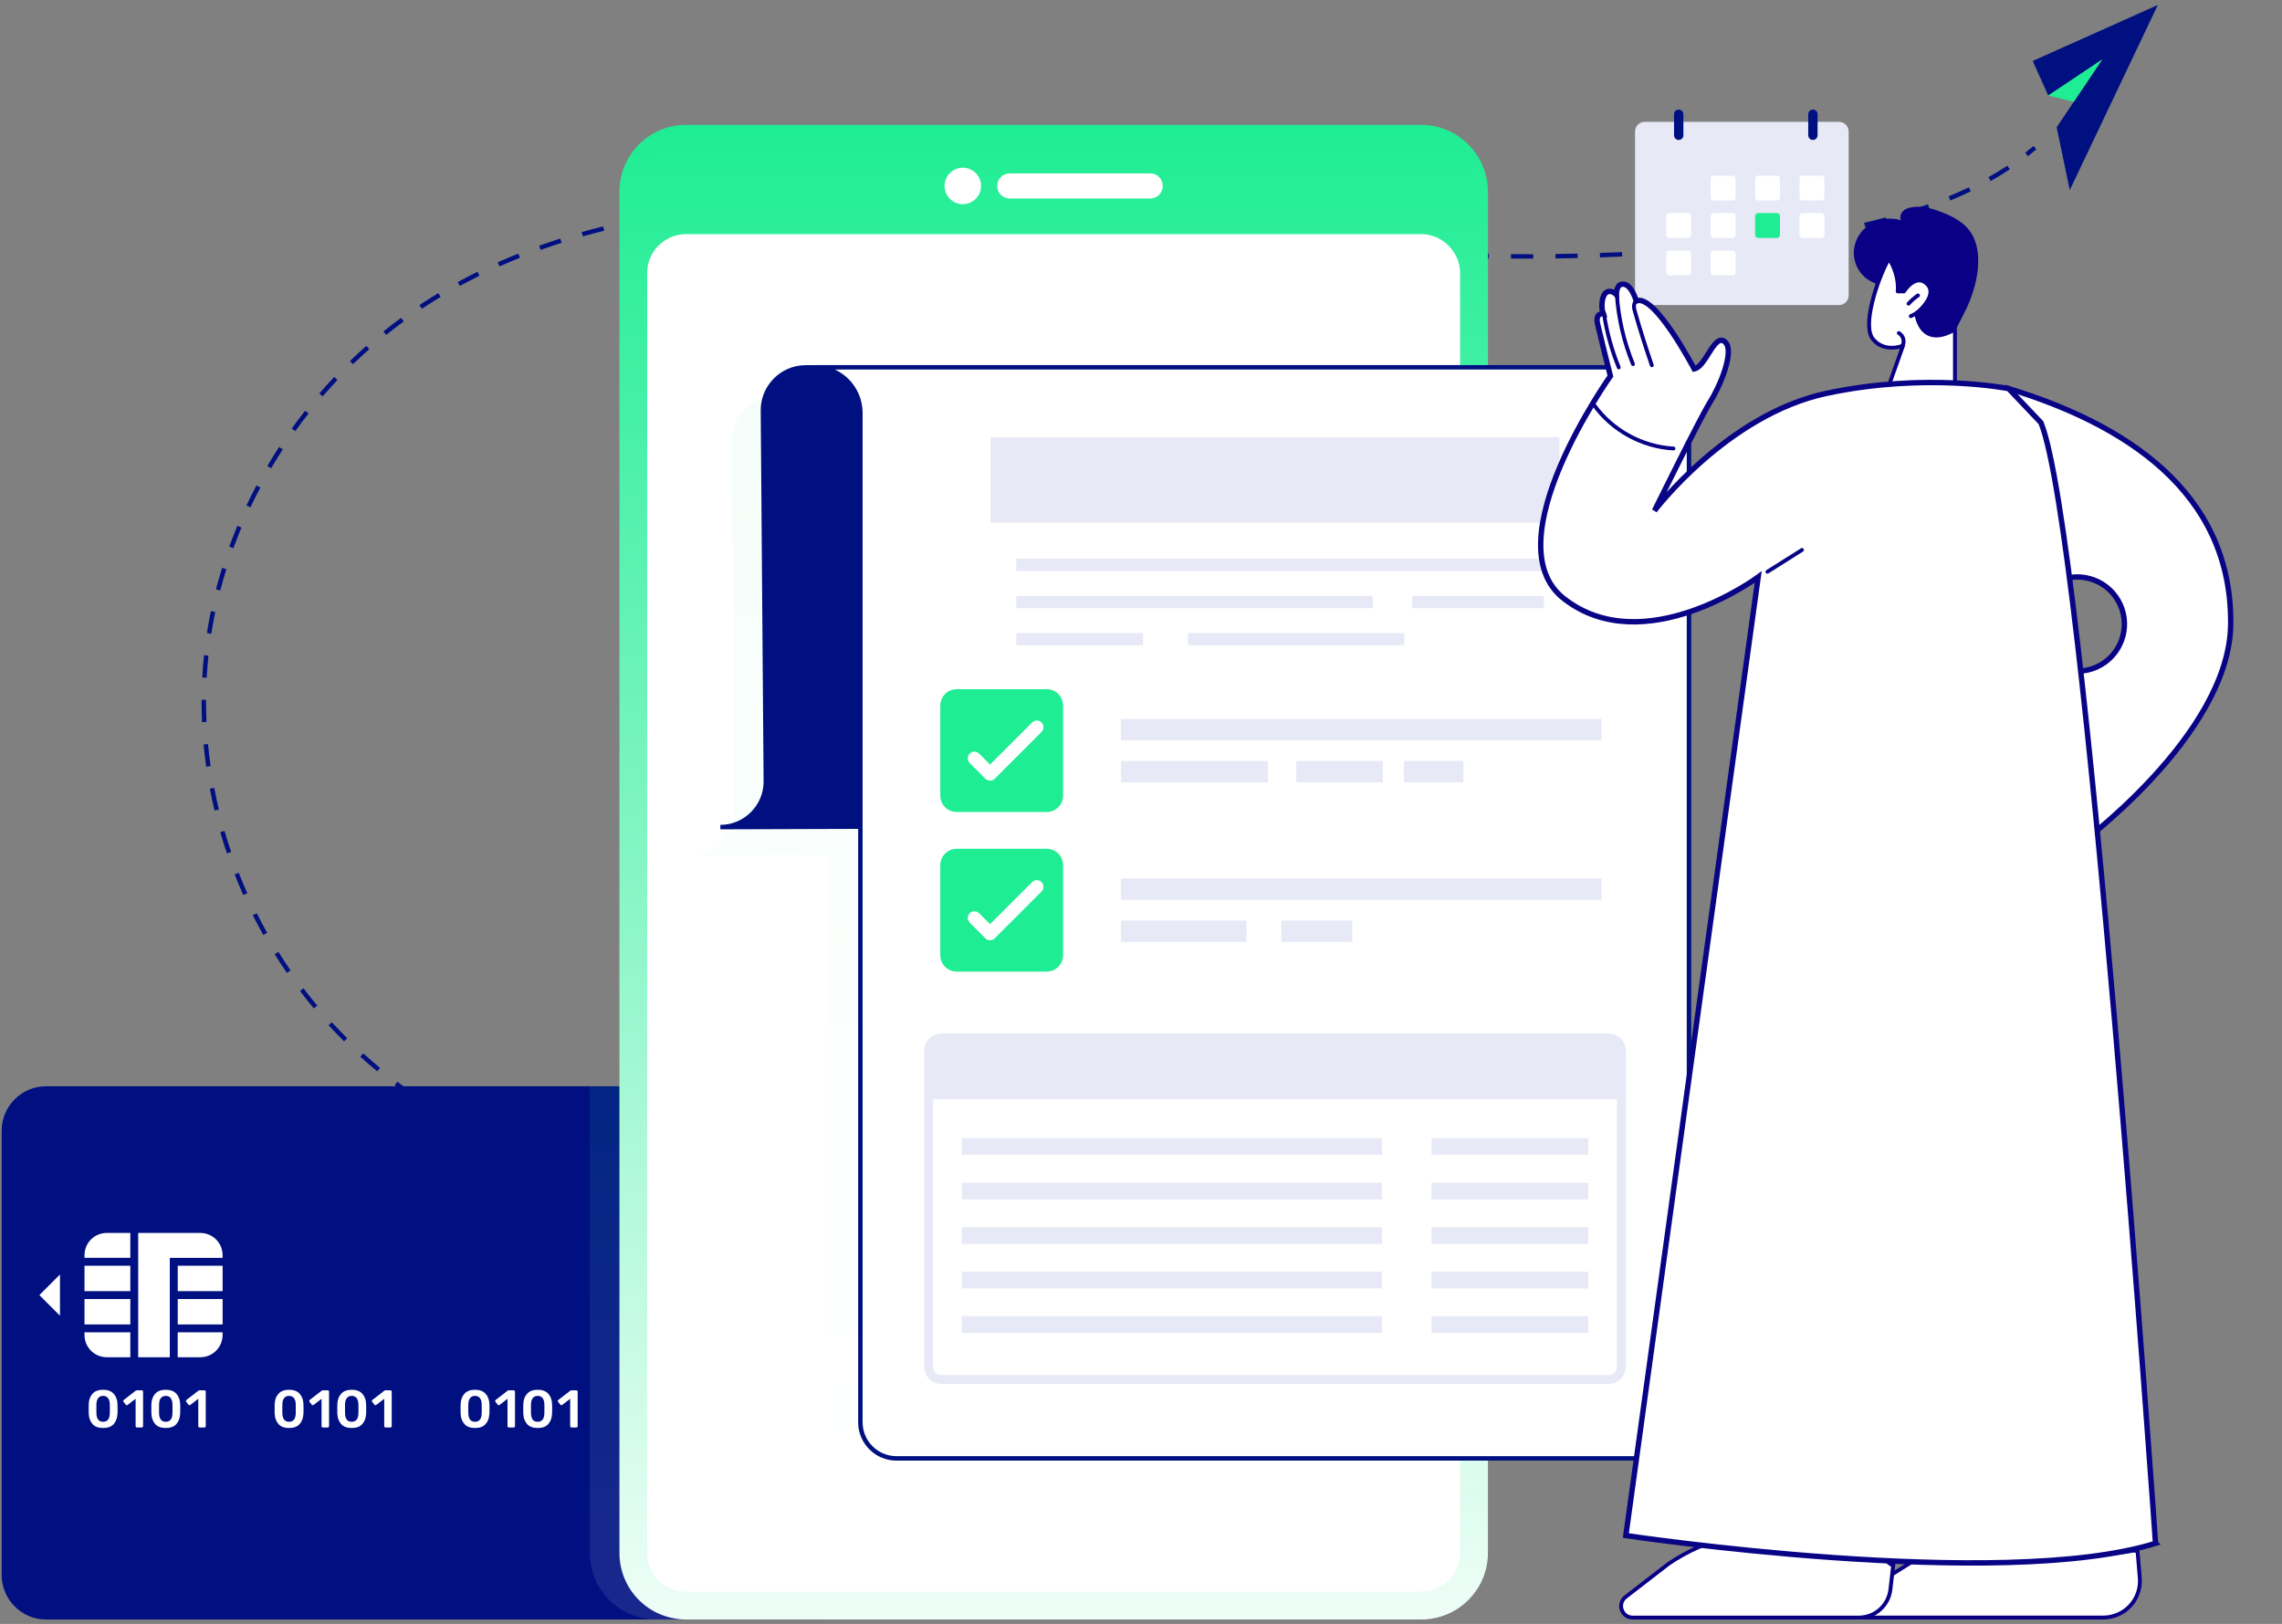 <svg width="423" height="301" viewBox="0 0 423 301" fill="none" xmlns="http://www.w3.org/2000/svg">
<rect x="0" y="0" width="423" height="301" fill="#808080" stroke="none"/>
<g clip-path="url(#clip0_2824_9234)">
<path d="M136.41 230.892L132.518 229.539L132.789 228.76L136.681 230.112L136.41 230.892ZM128.626 228.176C127.33 227.719 126.036 227.258 124.74 226.794L125.019 226.017C126.313 226.482 127.606 226.942 128.9 227.398L128.626 228.176ZM120.865 225.382C119.574 224.907 118.285 224.426 117 223.939L117.291 223.168C118.575 223.654 119.861 224.134 121.15 224.609L120.865 225.381V225.382ZM113.148 222.454C111.866 221.951 110.589 221.44 109.315 220.92L109.627 220.157C110.896 220.675 112.17 221.184 113.448 221.686L113.147 222.453L113.148 222.454ZM105.505 219.327C104.236 218.785 102.975 218.233 101.72 217.67L102.057 216.918C103.308 217.48 104.564 218.029 105.828 218.568L105.504 219.327H105.505ZM97.969 215.942C96.723 215.351 95.484 214.747 94.255 214.131L94.624 213.394C95.848 214.008 97.082 214.609 98.323 215.196L97.97 215.941L97.969 215.942ZM90.582 212.232C89.361 211.58 88.143 210.908 86.961 210.236L87.368 209.519C88.543 210.189 89.757 210.856 90.97 211.504L90.582 212.232ZM83.399 208.136C82.216 207.415 81.041 206.671 79.904 205.926L80.356 205.237C81.486 205.978 82.654 206.716 83.829 207.433L83.399 208.136ZM76.484 203.599C75.353 202.798 74.231 201.974 73.152 201.148L73.652 200.493C74.724 201.313 75.836 202.131 76.96 202.925L76.483 203.599H76.484ZM69.916 198.568C68.85 197.682 67.797 196.771 66.789 195.859L67.342 195.248C68.342 196.152 69.385 197.056 70.443 197.934L69.916 198.568ZM63.781 193.015C62.805 192.049 61.838 191.046 60.908 190.032L61.514 189.474C62.437 190.478 63.394 191.473 64.36 192.429L63.78 193.015H63.781ZM58.18 186.916C57.3 185.862 56.432 184.772 55.602 183.677L56.258 183.179C57.08 184.263 57.94 185.343 58.812 186.388L58.179 186.916H58.18ZM53.175 180.321C52.397 179.189 51.633 178.024 50.908 176.857L51.608 176.422C52.328 177.578 53.084 178.733 53.855 179.854L53.176 180.321H53.175ZM48.801 173.293C48.129 172.093 47.476 170.862 46.861 169.636L47.598 169.267C48.206 170.482 48.853 171.701 49.521 172.891L48.801 173.294V173.293ZM45.088 165.892C44.531 164.641 43.993 163.356 43.489 162.073L44.257 161.772C44.755 163.043 45.288 164.317 45.841 165.557L45.087 165.892H45.088ZM42.069 158.185C41.624 156.876 41.207 155.547 40.828 154.235L41.62 154.007C41.995 155.305 42.408 156.623 42.849 157.92L42.068 158.185H42.069ZM39.769 150.232C39.446 148.886 39.154 147.524 38.899 146.183L39.709 146.029C39.961 147.357 40.251 148.705 40.571 150.039L39.769 150.232ZM38.22 142.099C38.026 140.727 37.863 139.343 37.736 137.985L38.558 137.908C38.682 139.253 38.843 140.624 39.037 141.982L38.22 142.098V142.099ZM37.451 133.854C37.395 132.598 37.367 131.329 37.367 130.084V129.712L38.193 129.718V130.084C38.193 131.317 38.22 132.574 38.275 133.817L37.451 133.854ZM38.311 125.618L37.489 125.573C37.559 124.297 37.658 123.01 37.786 121.751L37.818 121.446L38.637 121.53L38.606 121.834C38.48 123.081 38.381 124.354 38.312 125.618H38.311ZM39.169 117.465L38.355 117.337C38.567 115.987 38.815 114.617 39.096 113.263L39.903 113.43C39.625 114.771 39.378 116.129 39.169 117.465ZM40.834 109.437L40.035 109.23C40.378 107.91 40.758 106.57 41.17 105.248L41.957 105.493C41.551 106.803 41.173 108.13 40.834 109.437ZM43.265 101.607L42.491 101.325C42.96 100.033 43.466 98.736 43.996 97.468L44.756 97.785C44.232 99.041 43.731 100.327 43.265 101.607ZM46.424 94.037L45.679 93.685C46.266 92.442 46.89 91.196 47.533 89.984L48.261 90.371C47.623 91.572 47.006 92.806 46.424 94.038V94.037ZM50.262 86.789L49.552 86.371C50.249 85.187 50.982 84.003 51.732 82.852L52.423 83.302C51.68 84.442 50.953 85.615 50.263 86.789H50.262ZM54.738 79.915L54.068 79.434C54.872 78.315 55.709 77.201 56.555 76.126L57.201 76.635C56.362 77.702 55.534 78.805 54.737 79.914L54.738 79.915ZM59.81 73.47L59.186 72.931C60.085 71.889 61.019 70.856 61.959 69.858L62.558 70.425C61.625 71.412 60.702 72.437 59.81 73.47ZM65.441 67.507L64.867 66.914C65.851 65.962 66.873 65.015 67.905 64.102L68.451 64.72C67.428 65.625 66.415 66.562 65.441 67.505V67.507ZM71.587 62.075L71.07 61.433C72.141 60.569 73.245 59.721 74.352 58.91L74.838 59.575C73.742 60.377 72.647 61.219 71.586 62.074L71.587 62.075ZM78.203 57.23L77.747 56.542C78.024 56.359 78.303 56.176 78.583 55.995C79.462 55.425 80.351 54.871 81.249 54.332L81.674 55.039C80.785 55.573 79.903 56.122 79.031 56.687C78.754 56.866 78.478 57.047 78.204 57.23H78.203ZM85.234 53.001L84.839 52.278C86.037 51.625 87.273 50.985 88.513 50.373L88.877 51.114C87.648 51.719 86.422 52.354 85.234 53.001ZM92.594 49.372L92.26 48.618C93.502 48.066 94.785 47.525 96.071 47.011L96.377 47.776C95.101 48.287 93.828 48.824 92.595 49.372H92.594ZM283.175 47.935C282.142 47.935 281.108 47.93 280.075 47.922L280.082 47.098C281.156 47.107 282.221 47.107 283.307 47.111H284.199L284.201 47.934H283.308C283.265 47.934 283.221 47.934 283.176 47.934L283.175 47.935ZM288.328 47.904L288.318 47.079C289.69 47.062 291.062 47.037 292.434 47.006L292.454 47.83C291.078 47.863 289.704 47.887 288.328 47.904ZM275.95 47.87C274.575 47.847 273.2 47.816 271.826 47.779L271.848 46.955C273.221 46.991 274.592 47.021 275.965 47.046L275.95 47.87ZM296.578 47.712L296.548 46.888C297.92 46.841 299.291 46.786 300.662 46.722L300.7 47.546C299.326 47.608 297.952 47.664 296.577 47.712H296.578ZM267.701 47.651C266.326 47.602 264.953 47.547 263.579 47.486L263.616 46.662C264.987 46.723 266.359 46.778 267.731 46.827L267.701 47.651ZM304.822 47.334L304.774 46.511C306.144 46.431 307.513 46.344 308.882 46.249L308.94 47.072C307.568 47.168 306.195 47.255 304.822 47.334ZM259.459 47.285C258.087 47.213 256.713 47.135 255.341 47.053L255.391 46.23C256.762 46.313 258.132 46.391 259.502 46.463L259.459 47.286V47.285ZM251.224 46.788C249.852 46.695 248.481 46.595 247.109 46.492L247.172 45.671C248.54 45.774 249.91 45.873 251.28 45.965L251.224 46.788ZM313.056 46.756L312.988 45.935C314.355 45.822 315.722 45.7 317.088 45.57L317.167 46.39C315.797 46.522 314.426 46.644 313.055 46.756H313.056ZM100.217 46.322L99.938 45.545C101.221 45.086 102.538 44.639 103.855 44.218L104.106 45.003C102.799 45.422 101.49 45.865 100.217 46.322ZM242.999 46.169C241.628 46.055 240.259 45.938 238.89 45.816L238.962 44.995C240.33 45.116 241.698 45.233 243.066 45.346L242.999 46.167V46.169ZM321.271 45.97L321.181 45.151C322.545 45.002 323.908 44.844 325.27 44.678L325.37 45.495C324.004 45.663 322.638 45.821 321.271 45.97ZM234.783 45.438C233.414 45.309 232.045 45.174 230.677 45.036L230.761 44.215C232.127 44.354 233.493 44.488 234.86 44.618L234.782 45.438H234.783ZM329.465 44.965L329.354 44.148C330.712 43.963 332.07 43.767 333.426 43.562L333.55 44.376C332.188 44.582 330.827 44.779 329.465 44.966V44.965ZM226.576 44.608L222.477 44.159L222.569 43.34L226.664 43.788L226.576 44.608ZM108.039 43.818L107.813 43.025C109.126 42.653 110.469 42.293 111.808 41.959L112.007 42.758C110.677 43.091 109.342 43.448 108.039 43.818ZM337.628 43.719L337.488 42.907C338.853 42.671 340.212 42.418 341.528 42.155L341.689 42.963C340.366 43.228 339 43.482 337.627 43.718L337.628 43.719ZM218.38 43.692C217.016 43.534 215.651 43.374 214.286 43.212L214.382 42.393C215.747 42.554 217.111 42.715 218.475 42.873L218.38 43.692ZM210.192 42.725L206.099 42.235L206.197 41.417L210.29 41.907L210.192 42.725ZM345.732 42.093L345.545 41.289C346.898 40.976 348.239 40.642 349.532 40.296L349.745 41.092C348.444 41.44 347.093 41.777 345.732 42.092V42.093ZM116.007 41.82L115.832 41.015C117.16 40.725 118.523 40.447 119.88 40.19L120.034 41C118.684 41.255 117.328 41.532 116.007 41.82ZM202.006 41.748C200.642 41.588 199.277 41.428 197.913 41.27L198.008 40.451C199.372 40.608 200.738 40.768 202.102 40.93L202.006 41.748ZM193.819 40.805C192.454 40.653 191.089 40.504 189.724 40.36L189.811 39.54C191.178 39.685 192.545 39.834 193.911 39.986L193.819 40.805ZM124.082 40.292L123.952 39.478C125.31 39.259 126.674 39.058 128.04 38.875L128.15 39.691C126.792 39.875 125.435 40.074 124.083 40.292H124.082ZM353.723 39.948L353.479 39.161C354.806 38.751 356.118 38.315 357.376 37.867L357.653 38.643C356.384 39.096 355.061 39.535 353.722 39.948H353.723ZM185.627 39.939C184.26 39.803 182.894 39.673 181.527 39.548L181.602 38.726C182.971 38.851 184.34 38.983 185.709 39.118L185.627 39.939ZM132.232 39.194L132.142 38.374C133.511 38.224 134.882 38.091 136.255 37.974L136.325 38.795C134.959 38.913 133.595 39.045 132.231 39.194H132.232ZM177.425 39.193C176.058 39.081 174.688 38.975 173.32 38.877L173.378 38.055C174.75 38.153 176.121 38.258 177.493 38.371L177.425 39.193ZM169.212 38.609C167.843 38.528 166.473 38.455 165.102 38.393L165.14 37.569C166.514 37.632 167.887 37.706 169.26 37.787L169.212 38.609ZM140.426 38.491L140.375 37.668C141.751 37.582 143.126 37.51 144.501 37.453L144.534 38.277C143.166 38.334 141.796 38.404 140.426 38.491ZM160.988 38.233C159.618 38.189 158.246 38.156 156.874 38.135L156.887 37.311C158.263 37.333 159.638 37.365 161.013 37.408L160.988 38.233ZM148.646 38.151L148.63 37.327L149.95 37.304C150.888 37.29 151.824 37.283 152.76 37.282L152.761 38.106C151.828 38.108 150.896 38.115 149.961 38.129L148.646 38.151ZM361.521 37.157L361.207 36.395C362.495 35.862 363.755 35.301 364.952 34.725L365.309 35.469C364.098 36.051 362.824 36.619 361.52 37.157H361.521ZM368.995 33.556L368.59 32.837C369.798 32.159 370.974 31.441 372.086 30.706L372.541 31.393C371.414 32.139 370.22 32.867 368.995 33.556ZM375.912 28.96L375.401 28.312C375.921 27.903 376.432 27.483 376.93 27.053L377.468 27.677C376.96 28.115 376.441 28.542 375.912 28.96Z" fill="#001081"/>
<path d="M159.82 209.604V291.914C159.82 296.45 156.14 300.171 151.595 300.171H8.505C4.001 300.171 0.305 296.45 0.305 291.914V209.604C0.305 205.034 4.001 201.338 8.505 201.338H151.596C156.141 201.338 159.821 205.034 159.821 209.604H159.82Z" fill="#001081"/>
<path d="M15.664 247.438C15.664 249.718 17.51 251.563 19.788 251.563H24.157V246.947H15.664V247.438Z" fill="white"/>
<path d="M24.157 240.775H15.664V245.484H24.157V240.775Z" fill="white"/>
<path d="M15.664 232.647V233.14H24.157V228.521H19.788C17.51 228.521 15.664 230.369 15.664 232.646V232.647Z" fill="white"/>
<path d="M37.137 228.523H25.617C25.617 230.003 25.617 253.006 25.617 251.565H31.475C31.475 251.255 31.475 240.002 31.475 240.778V239.315C31.475 239.19 31.475 232.926 31.475 233.143H41.261V232.65C41.261 230.372 39.414 228.525 37.137 228.525V228.523Z" fill="white"/>
<path d="M24.157 234.604H15.664V239.312H24.157V234.604Z" fill="white"/>
<path d="M41.268 234.604H32.945V239.312H41.268V234.604Z" fill="white"/>
<path d="M41.268 240.775H32.945V245.484H41.268V240.775Z" fill="white"/>
<path d="M32.938 251.563H37.136C39.413 251.563 41.26 249.718 41.26 247.438V246.947H32.938V251.563H32.938Z" fill="white"/>
<path d="M11.115 236.225L7.297 240.044L11.115 243.861V236.225Z" fill="white"/>
<path d="M17.15 263.948C16.719 263.463 16.486 262.827 16.446 262.04C16.44 261.864 16.438 261.561 16.438 261.135C16.438 260.709 16.44 260.394 16.446 260.211C16.479 259.437 16.715 258.807 17.155 258.322C17.595 257.836 18.247 257.594 19.112 257.594C19.978 257.594 20.631 257.836 21.07 258.322C21.51 258.807 21.746 259.437 21.778 260.211C21.792 260.578 21.799 260.886 21.799 261.135C21.799 261.385 21.792 261.686 21.778 262.04C21.739 262.827 21.504 263.463 21.075 263.948C20.646 264.434 19.992 264.677 19.112 264.677C18.233 264.677 17.58 264.434 17.15 263.948ZM20.027 263.127C20.231 262.862 20.339 262.483 20.352 261.991C20.359 261.801 20.362 261.509 20.362 261.116C20.362 260.722 20.359 260.436 20.352 260.26C20.339 259.781 20.231 259.407 20.027 259.138C19.824 258.869 19.519 258.731 19.112 258.725C18.706 258.73 18.402 258.869 18.197 259.138C17.994 259.407 17.886 259.781 17.872 260.26C17.866 260.436 17.864 260.722 17.864 261.116C17.864 261.509 17.866 261.801 17.872 261.991C17.886 262.483 17.994 262.862 18.197 263.127C18.402 263.393 18.706 263.525 19.112 263.525C19.519 263.525 19.825 263.393 20.027 263.127Z" fill="white"/>
<path d="M25.204 264.508C25.158 264.462 25.136 264.406 25.136 264.341V259.266L23.651 260.406C23.611 260.44 23.561 260.456 23.503 260.456C23.425 260.456 23.361 260.424 23.316 260.358L22.892 259.808C22.86 259.761 22.844 259.715 22.844 259.67C22.844 259.592 22.88 259.526 22.952 259.474L25.154 257.762C25.226 257.717 25.308 257.693 25.401 257.693H26.285C26.351 257.693 26.407 257.717 26.453 257.762C26.498 257.808 26.522 257.864 26.522 257.929V264.343C26.522 264.409 26.498 264.464 26.453 264.51C26.407 264.555 26.351 264.579 26.285 264.579H25.37C25.305 264.579 25.25 264.555 25.203 264.51L25.204 264.508Z" fill="white"/>
<path d="M28.767 263.948C28.336 263.463 28.103 262.827 28.064 262.04C28.058 261.864 28.055 261.561 28.055 261.135C28.055 260.709 28.058 260.394 28.064 260.211C28.096 259.437 28.332 258.807 28.772 258.322C29.212 257.836 29.864 257.594 30.729 257.594C31.595 257.594 32.248 257.836 32.688 258.322C33.127 258.807 33.363 259.437 33.395 260.211C33.409 260.578 33.416 260.886 33.416 261.135C33.416 261.385 33.409 261.686 33.395 262.04C33.356 262.827 33.121 263.463 32.693 263.948C32.264 264.434 31.609 264.677 30.729 264.677C29.85 264.677 29.197 264.434 28.767 263.948ZM31.644 263.127C31.848 262.862 31.956 262.483 31.969 261.991C31.976 261.801 31.979 261.509 31.979 261.116C31.979 260.722 31.976 260.436 31.969 260.26C31.956 259.781 31.848 259.407 31.644 259.138C31.441 258.869 31.136 258.731 30.729 258.725C30.323 258.73 30.019 258.869 29.815 259.138C29.611 259.407 29.503 259.781 29.49 260.26C29.483 260.436 29.481 260.722 29.481 261.116C29.481 261.509 29.483 261.801 29.49 261.991C29.503 262.483 29.611 262.862 29.815 263.127C30.019 263.393 30.323 263.525 30.729 263.525C31.136 263.525 31.441 263.393 31.644 263.127Z" fill="white"/>
<path d="M36.822 264.508C36.775 264.462 36.753 264.406 36.753 264.341V259.266L35.268 260.406C35.228 260.44 35.178 260.456 35.12 260.456C35.042 260.456 34.978 260.424 34.933 260.358L34.509 259.808C34.477 259.761 34.461 259.715 34.461 259.67C34.461 259.592 34.497 259.526 34.569 259.474L36.772 257.762C36.843 257.717 36.926 257.693 37.018 257.693H37.902C37.968 257.693 38.024 257.717 38.07 257.762C38.115 257.808 38.139 257.864 38.139 257.929V264.343C38.139 264.409 38.115 264.464 38.07 264.51C38.024 264.555 37.968 264.579 37.902 264.579H36.987C36.922 264.579 36.867 264.555 36.821 264.51L36.822 264.508Z" fill="white"/>
<path d="M51.619 263.948C51.188 263.463 50.954 262.827 50.915 262.04C50.909 261.864 50.906 261.561 50.906 261.135C50.906 260.709 50.909 260.394 50.915 260.211C50.947 259.437 51.184 258.807 51.624 258.322C52.063 257.836 52.715 257.594 53.581 257.594C54.447 257.594 55.099 257.836 55.539 258.322C55.979 258.807 56.215 259.437 56.247 260.211C56.261 260.578 56.267 260.886 56.267 261.135C56.267 261.385 56.261 261.686 56.247 262.04C56.208 262.827 55.973 263.463 55.544 263.948C55.115 264.434 54.461 264.677 53.581 264.677C52.702 264.677 52.049 264.434 51.619 263.948ZM54.496 263.127C54.7 262.862 54.808 262.483 54.821 261.991C54.828 261.801 54.831 261.509 54.831 261.116C54.831 260.722 54.828 260.436 54.821 260.26C54.808 259.781 54.7 259.407 54.496 259.138C54.293 258.869 53.987 258.731 53.581 258.725C53.175 258.73 52.87 258.869 52.666 259.138C52.463 259.407 52.355 259.781 52.341 260.26C52.334 260.436 52.332 260.722 52.332 261.116C52.332 261.509 52.334 261.801 52.341 261.991C52.355 262.483 52.463 262.862 52.666 263.127C52.87 263.393 53.175 263.525 53.581 263.525C53.987 263.525 54.294 263.393 54.496 263.127Z" fill="white"/>
<path d="M59.673 264.508C59.627 264.462 59.604 264.406 59.604 264.341V259.266L58.119 260.406C58.08 260.44 58.03 260.456 57.972 260.456C57.894 260.456 57.83 260.424 57.785 260.358L57.361 259.808C57.328 259.761 57.312 259.715 57.312 259.67C57.312 259.592 57.349 259.526 57.42 259.474L59.623 257.762C59.695 257.717 59.777 257.693 59.869 257.693H60.754C60.82 257.693 60.876 257.717 60.922 257.762C60.967 257.808 60.99 257.864 60.99 257.929V264.343C60.99 264.409 60.967 264.464 60.922 264.51C60.876 264.555 60.82 264.579 60.754 264.579H59.839C59.773 264.579 59.718 264.555 59.672 264.51L59.673 264.508Z" fill="white"/>
<path d="M63.236 263.948C62.805 263.463 62.572 262.827 62.532 262.04C62.526 261.864 62.523 261.561 62.523 261.135C62.523 260.709 62.526 260.394 62.532 260.211C62.565 259.437 62.801 258.807 63.241 258.322C63.681 257.836 64.332 257.594 65.198 257.594C66.064 257.594 66.717 257.836 67.156 258.322C67.596 258.807 67.832 259.437 67.864 260.211C67.878 260.578 67.885 260.886 67.885 261.135C67.885 261.385 67.878 261.686 67.864 262.04C67.825 262.827 67.59 263.463 67.161 263.948C66.732 264.434 66.078 264.677 65.198 264.677C64.319 264.677 63.666 264.434 63.236 263.948ZM66.112 263.127C66.316 262.862 66.424 262.483 66.437 261.991C66.444 261.801 66.447 261.509 66.447 261.116C66.447 260.722 66.444 260.436 66.437 260.26C66.424 259.781 66.316 259.407 66.112 259.138C65.909 258.869 65.603 258.731 65.197 258.725C64.791 258.73 64.487 258.869 64.282 259.138C64.079 259.407 63.971 259.781 63.958 260.26C63.951 260.436 63.949 260.722 63.949 261.116C63.949 261.509 63.951 261.801 63.958 261.991C63.971 262.483 64.079 262.862 64.282 263.127C64.487 263.393 64.791 263.525 65.197 263.525C65.603 263.525 65.91 263.393 66.112 263.127Z" fill="white"/>
<path d="M71.29 264.508C71.244 264.462 71.222 264.406 71.222 264.341V259.266L69.737 260.406C69.697 260.44 69.647 260.456 69.589 260.456C69.511 260.456 69.447 260.424 69.402 260.358L68.978 259.808C68.945 259.761 68.93 259.715 68.93 259.67C68.93 259.592 68.966 259.526 69.038 259.474L71.24 257.762C71.312 257.717 71.394 257.693 71.487 257.693H72.371C72.437 257.693 72.493 257.717 72.539 257.762C72.584 257.808 72.608 257.864 72.608 257.929V264.343C72.608 264.409 72.584 264.464 72.539 264.51C72.493 264.555 72.437 264.579 72.371 264.579H71.456C71.39 264.579 71.335 264.555 71.289 264.51L71.29 264.508Z" fill="white"/>
<path d="M86.088 263.948C85.657 263.463 85.423 262.827 85.384 262.04C85.378 261.864 85.375 261.561 85.375 261.135C85.375 260.709 85.378 260.394 85.384 260.211C85.416 259.437 85.653 258.807 86.093 258.322C86.532 257.836 87.184 257.594 88.05 257.594C88.915 257.594 89.568 257.836 90.008 258.322C90.448 258.807 90.683 259.437 90.716 260.211C90.729 260.578 90.736 260.886 90.736 261.135C90.736 261.385 90.729 261.686 90.716 262.04C90.676 262.827 90.442 263.463 90.013 263.948C89.584 264.434 88.929 264.677 88.05 264.677C87.17 264.677 86.517 264.434 86.088 263.948ZM88.965 263.127C89.169 262.862 89.277 262.483 89.289 261.991C89.296 261.801 89.299 261.509 89.299 261.116C89.299 260.722 89.296 260.436 89.289 260.26C89.277 259.781 89.169 259.407 88.965 259.138C88.761 258.869 88.456 258.731 88.05 258.725C87.643 258.73 87.339 258.869 87.135 259.138C86.932 259.407 86.824 259.781 86.81 260.26C86.803 260.436 86.801 260.722 86.801 261.116C86.801 261.509 86.803 261.801 86.81 261.991C86.824 262.483 86.932 262.862 87.135 263.127C87.339 263.393 87.643 263.525 88.05 263.525C88.456 263.525 88.762 263.393 88.965 263.127Z" fill="white"/>
<path d="M94.142 264.508C94.096 264.462 94.073 264.406 94.073 264.341V259.266L92.588 260.406C92.549 260.44 92.499 260.456 92.441 260.456C92.362 260.456 92.299 260.424 92.253 260.358L91.829 259.808C91.797 259.761 91.781 259.715 91.781 259.67C91.781 259.592 91.818 259.526 91.889 259.474L94.092 257.762C94.163 257.717 94.246 257.693 94.338 257.693H95.223C95.288 257.693 95.344 257.717 95.39 257.762C95.436 257.808 95.459 257.864 95.459 257.929V264.343C95.459 264.409 95.436 264.464 95.39 264.51C95.344 264.555 95.288 264.579 95.223 264.579H94.308C94.242 264.579 94.187 264.555 94.141 264.51L94.142 264.508Z" fill="white"/>
<path d="M97.705 263.948C97.274 263.463 97.04 262.827 97.001 262.04C96.995 261.864 96.992 261.561 96.992 261.135C96.992 260.709 96.995 260.394 97.001 260.211C97.033 259.437 97.27 258.807 97.71 258.322C98.149 257.836 98.801 257.594 99.667 257.594C100.533 257.594 101.185 257.836 101.625 258.322C102.065 258.807 102.3 259.437 102.333 260.211C102.347 260.578 102.353 260.886 102.353 261.135C102.353 261.385 102.347 261.686 102.333 262.04C102.294 262.827 102.059 263.463 101.63 263.948C101.201 264.434 100.546 264.677 99.667 264.677C98.787 264.677 98.135 264.434 97.705 263.948ZM100.581 263.127C100.785 262.862 100.893 262.483 100.906 261.991C100.913 261.801 100.915 261.509 100.915 261.116C100.915 260.722 100.913 260.436 100.906 260.26C100.893 259.781 100.785 259.407 100.581 259.138C100.378 258.869 100.072 258.731 99.666 258.725C99.26 258.73 98.955 258.869 98.751 259.138C98.548 259.407 98.44 259.781 98.426 260.26C98.419 260.436 98.417 260.722 98.417 261.116C98.417 261.509 98.419 261.801 98.426 261.991C98.44 262.483 98.548 262.862 98.751 263.127C98.955 263.393 99.26 263.525 99.666 263.525C100.072 263.525 100.378 263.393 100.581 263.127Z" fill="white"/>
<path d="M105.759 264.508C105.713 264.462 105.69 264.406 105.69 264.341V259.266L104.205 260.406C104.166 260.44 104.116 260.456 104.058 260.456C103.98 260.456 103.916 260.424 103.871 260.358L103.447 259.808C103.414 259.761 103.398 259.715 103.398 259.67C103.398 259.592 103.435 259.526 103.506 259.474L105.709 257.762C105.781 257.717 105.863 257.693 105.955 257.693H106.84C106.906 257.693 106.961 257.717 107.008 257.762C107.053 257.808 107.076 257.864 107.076 257.929V264.343C107.076 264.409 107.053 264.464 107.008 264.51C106.961 264.555 106.906 264.579 106.84 264.579H105.925C105.859 264.579 105.804 264.555 105.758 264.51L105.759 264.508Z" fill="white"/>
<path d="M120.556 263.948C120.125 263.463 119.892 262.827 119.853 262.04C119.847 261.864 119.844 261.561 119.844 261.135C119.844 260.709 119.847 260.394 119.853 260.211C119.885 259.437 120.122 258.807 120.561 258.322C121.001 257.836 121.653 257.594 122.518 257.594C123.384 257.594 124.037 257.836 124.477 258.322C124.916 258.807 125.152 259.437 125.184 260.211C125.198 260.578 125.205 260.886 125.205 261.135C125.205 261.385 125.198 261.686 125.184 262.04C125.145 262.827 124.911 263.463 124.482 263.948C124.053 264.434 123.398 264.677 122.518 264.677C121.639 264.677 120.986 264.434 120.556 263.948ZM123.433 263.127C123.637 262.862 123.745 262.483 123.758 261.991C123.765 261.801 123.768 261.509 123.768 261.116C123.768 260.722 123.765 260.436 123.758 260.26C123.745 259.781 123.637 259.407 123.433 259.138C123.23 258.869 122.925 258.731 122.518 258.725C122.112 258.73 121.808 258.869 121.604 259.138C121.4 259.407 121.293 259.781 121.279 260.26C121.272 260.436 121.27 260.722 121.27 261.116C121.27 261.509 121.272 261.801 121.279 261.991C121.293 262.483 121.4 262.862 121.604 263.127C121.808 263.393 122.112 263.525 122.518 263.525C122.925 263.525 123.23 263.393 123.433 263.127Z" fill="white"/>
<path d="M128.611 264.508C128.565 264.462 128.542 264.406 128.542 264.341V259.266L127.057 260.406C127.018 260.44 126.968 260.456 126.91 260.456C126.831 260.456 126.767 260.424 126.722 260.358L126.298 259.808C126.266 259.761 126.25 259.715 126.25 259.67C126.25 259.592 126.286 259.526 126.358 259.474L128.561 257.762C128.632 257.717 128.715 257.693 128.807 257.693H129.691C129.757 257.693 129.813 257.717 129.859 257.762C129.904 257.808 129.928 257.864 129.928 257.929V264.343C129.928 264.409 129.904 264.464 129.859 264.51C129.813 264.555 129.757 264.579 129.691 264.579H128.777C128.711 264.579 128.656 264.555 128.61 264.51L128.611 264.508Z" fill="white"/>
<path d="M132.174 263.948C131.743 263.463 131.509 262.827 131.47 262.04C131.464 261.864 131.461 261.561 131.461 261.135C131.461 260.709 131.464 260.394 131.47 260.211C131.502 259.437 131.739 258.807 132.178 258.322C132.618 257.836 133.27 257.594 134.136 257.594C135.001 257.594 135.654 257.836 136.094 258.322C136.534 258.807 136.769 259.437 136.802 260.211C136.815 260.578 136.822 260.886 136.822 261.135C136.822 261.385 136.815 261.686 136.802 262.04C136.762 262.827 136.528 263.463 136.099 263.948C135.67 264.434 135.015 264.677 134.136 264.677C133.256 264.677 132.603 264.434 132.174 263.948ZM135.05 263.127C135.255 262.862 135.363 262.483 135.375 261.991C135.382 261.801 135.385 261.509 135.385 261.116C135.385 260.722 135.382 260.436 135.375 260.26C135.363 259.781 135.255 259.407 135.05 259.138C134.847 258.869 134.542 258.731 134.136 258.725C133.729 258.73 133.425 258.869 133.221 259.138C133.018 259.407 132.91 259.781 132.896 260.26C132.889 260.436 132.887 260.722 132.887 261.116C132.887 261.509 132.889 261.801 132.896 261.991C132.91 262.483 133.018 262.862 133.221 263.127C133.425 263.393 133.729 263.525 134.136 263.525C134.542 263.525 134.847 263.393 135.05 263.127Z" fill="white"/>
<path d="M140.228 264.508C140.182 264.462 140.159 264.406 140.159 264.341V259.266L138.674 260.406C138.635 260.44 138.585 260.456 138.527 260.456C138.448 260.456 138.384 260.424 138.339 260.358L137.915 259.808C137.883 259.761 137.867 259.715 137.867 259.67C137.867 259.592 137.904 259.526 137.975 259.474L140.178 257.762C140.249 257.717 140.332 257.693 140.424 257.693H141.309C141.374 257.693 141.43 257.717 141.476 257.762C141.522 257.808 141.545 257.864 141.545 257.929V264.343C141.545 264.409 141.522 264.464 141.476 264.51C141.43 264.555 141.374 264.579 141.309 264.579H140.394C140.328 264.579 140.273 264.555 140.227 264.51L140.228 264.508Z" fill="white"/>
<path d="M115.734 214.118C116.159 214.036 117.02 213.977 117.826 213.977C118.815 213.977 119.421 214.067 119.94 214.354C120.439 214.606 120.803 215.064 120.803 215.671C120.803 216.277 120.431 216.829 119.622 217.109V217.128C120.44 217.339 121.046 217.918 121.046 218.783C121.046 219.393 120.75 219.872 120.302 220.209C119.783 220.598 118.912 220.818 117.488 220.818C116.693 220.818 116.096 220.767 115.735 220.717V214.117L115.734 214.118ZM117.338 216.689H117.871C118.719 216.689 119.177 216.362 119.177 215.863C119.177 215.364 118.762 215.085 118.029 215.085C117.68 215.085 117.477 215.104 117.338 215.124V216.689ZM117.338 219.672C117.496 219.691 117.691 219.691 117.967 219.691C118.701 219.691 119.346 219.432 119.346 218.724C119.346 218.017 118.7 217.777 117.891 217.777H117.338V219.672Z" fill="white"/>
<path d="M123.777 219.025L123.266 220.748H121.586L123.777 214.027H125.899L128.12 220.748H126.378L125.825 219.025H123.776H123.777ZM125.593 217.887L125.147 216.461C125.02 216.063 124.893 215.564 124.786 215.164H124.763C124.656 215.564 124.551 216.072 124.436 216.461L124.007 217.887H125.592H125.593Z" fill="white"/>
<path d="M129.08 220.748V214.027H130.972L132.457 216.491C132.883 217.199 133.308 218.036 133.627 218.794H133.657C133.55 217.905 133.519 216.999 133.519 215.989V214.027H135.007V220.748H133.307L131.775 218.155C131.352 217.438 130.885 216.571 130.533 215.784L130.501 215.793C130.544 216.681 130.566 217.629 130.566 218.725V220.749H129.078L129.08 220.748Z" fill="white"/>
<path d="M136.414 214.028H138.021V216.999H138.051C138.209 216.74 138.381 216.501 138.539 216.26L140.166 214.027H142.15L139.783 216.889L142.281 220.748H140.389L138.635 217.848L138.021 218.555V220.749H136.414V214.028Z" fill="white"/>
<path d="M149.391 286.225V288.394C149.391 288.762 149.115 289.04 148.745 289.04H131.646C131.299 289.04 131 288.763 131 288.394V286.225C131 285.877 131.299 285.578 131.646 285.578H148.745C149.115 285.578 149.391 285.877 149.391 286.225Z" fill="white"/>
<path d="M149.394 279.234V281.404C149.394 281.772 149.117 282.05 148.748 282.05H120.849C120.48 282.05 120.203 281.773 120.203 281.404V279.234C120.203 278.888 120.48 278.588 120.849 278.588H148.748C149.117 278.588 149.394 278.887 149.394 279.234Z" fill="white"/>
<g opacity="0.1">
<path d="M159.819 209.604V291.914C159.819 296.45 156.139 300.171 151.595 300.171H121.71C114.837 300.171 109.328 294.672 109.328 287.814V201.338H151.595C156.139 201.338 159.819 205.034 159.819 209.604Z" fill="url(#paint0_linear_2824_9234)"/>
</g>
<path d="M275.81 35.499V287.813C275.81 294.671 270.228 300.171 263.444 300.171H127.203C120.329 300.171 114.82 294.671 114.82 287.813V35.499C114.82 28.733 120.328 23.143 127.203 23.143H263.444C270.228 23.143 275.81 28.733 275.81 35.499Z" fill="url(#paint1_linear_2824_9234)"/>
<path d="M270.649 50.597V287.821C270.649 291.79 267.41 295.005 263.441 295.005H127.194C123.151 295.005 119.961 291.839 119.961 287.821V50.597C119.961 46.628 123.2 43.389 127.194 43.389H263.441C267.337 43.389 270.649 46.7 270.649 50.597Z" fill="white"/>
<g opacity="0.05">
<path d="M275.813 73.477V275.695H160.416C156.736 275.695 153.731 272.698 153.731 269.01V158.611L127.773 158.693C132.442 158.676 136.22 154.865 136.204 150.197L135.669 81.455C135.652 77.075 139.201 73.502 143.589 73.485C146.498 73.472 129.621 73.481 275.813 73.477Z" fill="url(#paint2_linear_2824_9234)"/>
</g>
<path d="M180.859 36.855C182.179 35.535 182.179 33.395 180.859 32.075C179.538 30.754 177.398 30.754 176.078 32.075C174.758 33.395 174.758 35.535 176.078 36.855C177.398 38.175 179.538 38.175 180.859 36.855Z" fill="white"/>
<path d="M215.532 34.474C215.532 35.757 214.5 36.788 213.217 36.788H187.158C185.875 36.788 184.844 35.757 184.844 34.474C184.844 33.191 185.875 32.135 187.158 32.135H213.217C214.5 32.135 215.532 33.191 215.532 34.474Z" fill="white"/>
<path d="M133.523 153.303L290.514 152.797C293.308 152.797 295.566 150.524 295.551 147.729L294.999 72.686C294.999 69.906 292.725 68.094 289.931 68.094H149.341C144.95 68.109 141.401 71.687 141.417 76.064L141.955 144.811C141.971 149.479 138.193 153.288 133.524 153.303H133.523Z" fill="#001081"/>
<path d="M133.526 153.716L133.523 152.891C135.671 152.884 137.689 152.039 139.205 150.512C140.72 148.985 141.552 146.961 141.544 144.812L141.006 76.067C140.989 71.455 144.721 67.697 149.34 67.682H289.932C293.108 67.682 295.413 69.786 295.413 72.686L295.966 147.725C295.973 149.19 295.41 150.566 294.379 151.602C293.35 152.638 291.977 153.208 290.516 153.208L133.527 153.715L133.526 153.716ZM149.342 68.507C145.186 68.521 141.816 71.903 141.83 76.063L142.368 144.809C142.379 148.372 140.283 151.458 137.255 152.88L290.514 152.386C291.757 152.386 292.92 151.902 293.794 151.022C294.67 150.143 295.147 148.975 295.14 147.732L294.587 72.689C294.587 70.265 292.629 68.507 289.931 68.507H149.341H149.342Z" fill="#001081"/>
<path d="M313.08 74.756V263.623C313.08 267.308 310.095 270.306 306.41 270.306H166.166C162.488 270.306 159.482 267.308 159.482 263.623V76.542C159.482 71.871 155.717 68.086 151.047 68.086H306.41C310.095 68.086 313.08 71.071 313.08 74.756Z" fill="white"/>
<path d="M306.408 270.721H166.169C162.254 270.721 159.071 267.537 159.071 263.623V76.538C159.071 72.105 155.471 68.496 151.047 68.496V67.672H306.409C310.315 67.672 313.491 70.848 313.491 74.754V263.623C313.491 267.538 310.315 270.721 306.409 270.721H306.408ZM154.771 68.496C157.795 69.908 159.895 72.982 159.895 76.538V263.623C159.895 267.082 162.709 269.897 166.168 269.897H306.407C309.857 269.897 312.664 267.083 312.664 263.623V74.754C312.664 71.304 309.857 68.496 306.407 68.496H154.77H154.771Z" fill="#001081"/>
<path d="M289.075 81.033H183.609V96.853H289.075V81.033Z" fill="#E8E9F6"/>
<path d="M286.171 103.559H188.383V105.824H286.171V103.559Z" fill="#E8E9F6"/>
<path d="M254.472 110.449H188.383V112.715H254.472V110.449Z" fill="#E8E9F6"/>
<path d="M286.171 110.449H261.805V112.715H286.171V110.449Z" fill="#E8E9F6"/>
<path d="M211.884 117.34H188.383V119.606H211.884V117.34Z" fill="#E8E9F6"/>
<path d="M260.301 117.34H220.188V119.606H260.301V117.34Z" fill="#E8E9F6"/>
<path d="M197.056 130.781V147.464C197.056 149.14 195.705 150.502 194.028 150.502H177.336C175.659 150.502 174.297 149.14 174.297 147.464V130.781C174.297 129.105 175.659 127.742 177.336 127.742H194.028C195.705 127.742 197.056 129.105 197.056 130.781Z" fill="#1EED93"/>
<path d="M182.645 144.33L179.745 141.43C179.262 140.947 179.262 140.163 179.745 139.682C180.228 139.199 181.01 139.199 181.493 139.682L183.519 141.707L191.312 133.915C191.795 133.432 192.577 133.432 193.06 133.915C193.543 134.398 193.543 135.181 193.06 135.663L184.393 144.33C183.91 144.813 183.127 144.813 182.645 144.33H182.645Z" fill="white"/>
<path d="M296.866 133.242H207.789V137.196H296.866V133.242Z" fill="#E8E9F6"/>
<path d="M235.044 141.047H207.789V145.001H235.044V141.047Z" fill="#E8E9F6"/>
<path d="M256.333 141.047H240.273V145.001H256.333V141.047Z" fill="#E8E9F6"/>
<path d="M271.249 141.047H260.227V145.001H271.249V141.047Z" fill="#E8E9F6"/>
<path d="M197.056 160.363V177.046C197.056 178.722 195.705 180.084 194.028 180.084H177.336C175.659 180.084 174.297 178.722 174.297 177.046V160.363C174.297 158.687 175.659 157.324 177.336 157.324H194.028C195.705 157.324 197.056 158.687 197.056 160.363Z" fill="#1EED93"/>
<path d="M182.645 173.912L179.745 171.012C179.262 170.529 179.262 169.747 179.745 169.264C180.228 168.781 181.01 168.781 181.493 169.264L183.519 171.29L191.312 163.497C191.795 163.014 192.577 163.014 193.06 163.497C193.543 163.98 193.543 164.763 193.06 165.245L184.393 173.912C183.91 174.395 183.127 174.395 182.645 173.912H182.645Z" fill="white"/>
<path d="M296.866 162.824H207.789V166.778H296.866V162.824Z" fill="#E8E9F6"/>
<path d="M231.053 170.629H207.789V174.583H231.053V170.629Z" fill="#E8E9F6"/>
<path d="M250.665 170.629H237.516V174.583H250.665V170.629Z" fill="#E8E9F6"/>
<path d="M298.146 256.521H174.541C172.761 256.521 171.312 255.073 171.312 253.292V194.775C171.312 192.996 172.76 191.547 174.541 191.547H298.146C299.925 191.547 301.374 192.995 301.374 194.775V253.292C301.374 255.072 299.926 256.521 298.146 256.521ZM174.541 193.196C173.67 193.196 172.962 193.905 172.962 194.775V253.292C172.962 254.163 173.67 254.872 174.541 254.872H298.146C299.016 254.872 299.725 254.163 299.725 253.292V194.775C299.725 193.905 299.016 193.196 298.146 193.196H174.541Z" fill="#E8E9F6"/>
<path d="M300.545 203.715V194.777C300.545 193.452 299.467 192.373 298.142 192.373H174.537C173.203 192.373 172.133 193.452 172.133 194.777V203.715H300.545Z" fill="#E8E9F6"/>
<path d="M256.165 210.973H178.273V214.061H256.165V210.973Z" fill="#E8E9F6"/>
<path d="M256.165 219.221H178.273V222.309H256.165V219.221Z" fill="#E8E9F6"/>
<path d="M256.165 227.469H178.273V230.557H256.165V227.469Z" fill="#E8E9F6"/>
<path d="M256.165 235.717H178.273V238.805H256.165V235.717Z" fill="#E8E9F6"/>
<path d="M256.165 243.965H178.273V247.053H256.165V243.965Z" fill="#E8E9F6"/>
<path d="M265.358 214.059H294.406V210.971H265.358V214.059Z" fill="#E8E9F6"/>
<path d="M265.358 222.309H294.406V219.221H265.358V222.309Z" fill="#E8E9F6"/>
<path d="M265.358 230.557H294.406V227.469H265.358V230.557Z" fill="#E8E9F6"/>
<path d="M265.358 238.805H294.406V235.717H265.358V238.805Z" fill="#E8E9F6"/>
<path d="M265.358 247.053H294.406V243.965H265.358V247.053Z" fill="#E8E9F6"/>
<path d="M342.673 24.384V54.734C342.673 55.742 341.88 56.536 340.871 56.536H304.88C303.871 56.536 303.078 55.743 303.078 54.734V24.384C303.078 23.396 303.871 22.582 304.88 22.582H340.871C341.88 22.582 342.673 23.395 342.673 24.384Z" fill="#E8E9F6"/>
<path d="M321.713 33.12V36.599C321.713 36.909 321.463 37.168 321.151 37.168H317.655C317.344 37.168 317.094 36.909 317.094 36.599V33.12C317.094 32.809 317.344 32.559 317.655 32.559H321.151C321.463 32.559 321.713 32.809 321.713 33.12Z" fill="white"/>
<path d="M329.947 33.12V36.599C329.947 36.909 329.697 37.168 329.386 37.168H325.89C325.578 37.168 325.328 36.909 325.328 36.599V33.12C325.328 32.809 325.578 32.559 325.89 32.559H329.386C329.697 32.559 329.947 32.809 329.947 33.12Z" fill="white"/>
<path d="M338.182 33.12V36.599C338.182 36.909 337.931 37.168 337.62 37.168H334.124C333.813 37.168 333.562 36.909 333.562 36.599V33.12C333.562 32.809 333.813 32.559 334.124 32.559H337.62C337.931 32.559 338.182 32.809 338.182 33.12Z" fill="white"/>
<path d="M313.479 40.057V43.536C313.479 43.846 313.228 44.105 312.917 44.105H309.421C309.11 44.105 308.859 43.846 308.859 43.536V40.057C308.859 39.746 309.11 39.496 309.421 39.496H312.917C313.228 39.496 313.479 39.746 313.479 40.057Z" fill="white"/>
<path d="M321.713 40.057V43.536C321.713 43.846 321.463 44.105 321.151 44.105H317.655C317.344 44.105 317.094 43.846 317.094 43.536V40.057C317.094 39.746 317.344 39.496 317.655 39.496H321.151C321.463 39.496 321.713 39.746 321.713 40.057Z" fill="white"/>
<path d="M329.947 40.057V43.536C329.947 43.846 329.697 44.105 329.386 44.105H325.89C325.578 44.105 325.328 43.846 325.328 43.536V40.057C325.328 39.746 325.578 39.496 325.89 39.496H329.386C329.697 39.496 329.947 39.746 329.947 40.057Z" fill="#1EED93"/>
<path d="M334.124 39.496H337.62C337.929 39.496 338.182 39.747 338.182 40.057V43.545C338.182 43.855 337.93 44.106 337.62 44.106H334.124C333.814 44.106 333.562 43.855 333.562 43.545V40.057C333.562 39.748 333.814 39.496 334.124 39.496Z" fill="white"/>
<path d="M313.479 46.997V50.476C313.479 50.786 313.228 51.045 312.917 51.045H309.421C309.11 51.045 308.859 50.786 308.859 50.476V46.997C308.859 46.686 309.11 46.435 309.421 46.435H312.917C313.228 46.435 313.479 46.686 313.479 46.997Z" fill="white"/>
<path d="M321.713 46.997V50.476C321.713 50.786 321.463 51.045 321.151 51.045H317.655C317.344 51.045 317.094 50.786 317.094 50.476V46.997C317.094 46.686 317.344 46.435 317.655 46.435H321.151C321.463 46.435 321.713 46.686 321.713 46.997Z" fill="white"/>
<path d="M312.039 21.172V25.078C312.039 25.559 311.647 25.94 311.177 25.94C310.707 25.94 310.305 25.559 310.305 25.078V21.172C310.305 20.691 310.696 20.311 311.177 20.311C311.658 20.311 312.039 20.691 312.039 21.172Z" fill="#001081"/>
<path d="M336.914 21.172V25.078C336.914 25.559 336.522 25.94 336.052 25.94C335.582 25.94 335.18 25.559 335.18 25.078V21.172C335.18 20.691 335.571 20.311 336.052 20.311C336.533 20.311 336.914 20.691 336.914 21.172Z" fill="#001081"/>
<path d="M381.231 23.587L383.658 35.236L399.982 0.918L376.797 11.296L379.667 17.711L389.683 11.016L381.231 23.587Z" fill="#001081"/>
<path d="M379.664 17.711L384.397 18.873L389.68 11.016L379.664 17.711Z" fill="#1EED93"/>
<path d="M384.64 157.519C384.718 157.519 384.785 157.497 384.852 157.452C384.919 157.396 392.123 152.14 399.262 144.423C405.865 137.274 413.749 126.483 413.85 115.67C414.039 94.924 400.097 80.124 372.413 71.683C372.302 71.65 372.179 71.672 372.09 71.739C372.001 71.806 371.945 71.917 371.956 72.04L373.838 120.236C373.838 120.236 373.838 120.292 373.849 120.314L384.306 157.263C384.339 157.374 384.417 157.463 384.529 157.508C384.562 157.519 384.607 157.53 384.651 157.53L384.64 157.519ZM372.68 72.507C399.718 80.871 413.326 95.392 413.137 115.659C412.959 134.59 388.348 153.9 384.841 156.561L374.54 120.158L372.68 72.507Z" fill="#001081"/>
<path d="M394.686 147.464C394.764 147.464 394.842 147.442 394.898 147.386C395.054 147.264 395.087 147.041 394.965 146.885L383.105 131.428C382.982 131.272 382.76 131.239 382.604 131.361C382.448 131.484 382.415 131.707 382.537 131.863L394.397 147.319C394.464 147.408 394.575 147.464 394.675 147.464H394.686Z" fill="#001081"/>
<path d="M413.49 115.67C413.301 136.372 384.637 157.163 384.637 157.163L374.181 120.214L372.299 72.018C393.657 78.532 413.713 91.004 413.49 115.659V115.67ZM377.109 119.278C379.103 123.666 384.281 125.615 388.668 123.621C393.056 121.628 395.005 116.45 393.011 112.062C391.018 107.675 385.84 105.726 381.452 107.719C377.065 109.713 375.116 114.891 377.109 119.278Z" fill="white" stroke="#080485" stroke-miterlimit="10"/>
<path d="M396.232 287.654C384.64 281.05 367.791 281.807 354.762 289.28L344.328 295.839C342.49 296.986 343.314 299.825 345.475 299.825H389.874C393.838 299.825 396.956 296.44 396.633 292.487C396.511 291.061 396.377 289.447 396.232 287.665V287.654Z" fill="white"/>
<path d="M345.476 300.171H389.875C391.868 300.171 393.784 299.336 395.131 297.866C396.478 296.407 397.158 294.425 396.991 292.443C396.868 291.017 396.735 289.403 396.59 287.621C396.59 287.499 396.512 287.398 396.412 287.343C384.708 280.683 367.904 281.329 354.585 288.968L344.14 295.527C343.171 296.14 342.748 297.254 343.059 298.356C343.382 299.458 344.329 300.171 345.476 300.171ZM395.899 287.866C396.033 289.57 396.167 291.129 396.278 292.499C396.434 294.314 395.833 296.04 394.608 297.376C393.394 298.69 391.668 299.447 389.875 299.447H345.476C344.474 299.447 343.917 298.746 343.75 298.144C343.572 297.543 343.672 296.652 344.518 296.118L354.953 289.559C367.982 282.086 384.407 281.407 395.899 287.855V287.866Z" fill="#090086"/>
<path d="M396.234 287.655C393.462 253.723 386.234 159.926 385.098 152.075C383.127 138.378 378.272 127.23 378.272 127.23L349.965 159.892L354.753 289.269C366.39 290.884 383.885 289.681 396.223 287.643L396.234 287.655Z" fill="#001081"/>
<path d="M309.306 289.847L301.333 295.994C299.718 297.241 300.598 299.814 302.636 299.814H344.562C347.569 299.814 350.097 297.553 350.42 294.569C350.576 293.199 350.754 291.584 350.977 289.769L350.62 290.025C341.734 283.154 323.604 280.114 309.306 289.847Z" fill="white"/>
<path d="M302.634 300.169H344.561C347.757 300.169 350.43 297.775 350.775 294.613C350.931 293.243 351.109 291.628 351.332 289.813C351.354 289.668 351.287 289.535 351.165 289.468C351.042 289.39 350.897 289.401 350.775 289.479L350.63 289.579C340.908 282.23 322.824 280.214 309.104 289.557C309.104 289.557 309.093 289.557 309.082 289.568L301.109 295.715C300.251 296.372 299.928 297.463 300.273 298.488C300.619 299.512 301.543 300.169 302.623 300.169H302.634ZM350.541 290.37C350.352 291.929 350.196 293.321 350.062 294.535C349.75 297.341 347.39 299.457 344.561 299.457H302.634C301.699 299.457 301.153 298.833 300.953 298.254C300.752 297.675 300.808 296.851 301.543 296.272L309.505 290.125C323.046 280.915 340.931 282.976 350.385 290.292C350.43 290.325 350.485 290.348 350.53 290.359L350.541 290.37Z" fill="#090086"/>
<path d="M378.278 127.228C367.499 124.611 337.087 128.085 337.087 128.085C316.975 192.64 309.302 277.596 309.302 277.596C320.939 279.1 339.414 281.672 350.617 278.888L350.973 277.518C354.47 248.275 366.04 176.649 368.924 155.825C369.292 153.152 370.405 150.636 372.131 148.564C379.225 140.112 378.278 127.217 378.278 127.217V127.228Z" fill="#001081"/>
<path d="M366.653 49.277C366.809 47.017 366.464 44.623 365.116 42.796C363.88 41.126 361.942 40.112 360.005 39.355C358.223 38.654 356.296 38.108 354.414 38.409C353.802 38.509 353.19 38.698 352.744 39.133C352.299 39.567 352.098 40.279 352.388 40.825C350.472 40.246 348.301 40.491 346.608 41.571C344.916 42.64 343.757 44.533 343.635 46.527C343.512 48.52 344.459 50.569 346.107 51.716C347.042 52.362 348.145 52.718 349.058 53.386C350.762 54.656 351.475 56.828 352.421 58.732C353.646 61.204 357.21 65.981 360.606 64.489C361.742 63.988 361.909 62.507 362.365 61.493C363.201 59.611 364.281 57.863 365.049 55.948C365.907 53.81 366.519 51.571 366.675 49.266L366.653 49.277Z" fill="#090086"/>
<path d="M362.367 61.069V72.015L349.605 72.895L352.735 64.064C352.735 64.064 349.349 65.49 347.178 62.884C344.995 60.278 348.225 51.169 350.107 47.94C350.107 47.94 352.044 50.634 351.732 54.008H352.913C352.913 54.008 355.073 50.545 357.2 52.661C359.338 54.777 355.196 58.107 355.196 58.107C355.196 58.107 355.897 64.799 362.356 61.08L362.367 61.069Z" fill="white"/>
<path d="M349.616 73.252C349.616 73.252 349.627 73.252 349.639 73.252L362.4 72.372C362.59 72.361 362.734 72.205 362.734 72.016V61.069C362.734 60.947 362.668 60.824 362.556 60.757C362.445 60.69 362.311 60.69 362.2 60.757C360.284 61.86 358.737 62.116 357.59 61.537C356.131 60.791 355.696 58.853 355.596 58.252C356.175 57.751 358.102 55.969 358.191 54.209C358.224 53.519 357.99 52.917 357.478 52.405C356.877 51.804 356.209 51.548 355.496 51.626C354.149 51.782 353.08 53.151 352.745 53.641H352.133C352.278 50.367 350.485 47.84 350.407 47.728C350.34 47.628 350.218 47.572 350.095 47.583C349.973 47.583 349.861 47.661 349.806 47.762C347.879 51.08 344.561 60.301 346.91 63.107C348.614 65.134 350.997 64.889 352.178 64.61L349.282 72.784C349.238 72.895 349.26 73.018 349.338 73.118C349.405 73.207 349.516 73.263 349.627 73.263L349.616 73.252ZM362.022 71.681L350.14 72.495L353.091 64.176C353.135 64.042 353.091 63.898 353.002 63.797C352.901 63.697 352.745 63.675 352.623 63.73C352.489 63.786 349.46 65.022 347.478 62.65C345.563 60.356 348.258 52.238 350.151 48.641C350.663 49.554 351.621 51.603 351.409 53.975C351.409 54.076 351.431 54.176 351.498 54.254C351.565 54.332 351.665 54.365 351.765 54.365H352.946C353.068 54.354 353.18 54.287 353.247 54.187C353.247 54.165 354.327 52.483 355.585 52.339C356.075 52.283 356.532 52.472 356.977 52.906C357.345 53.263 357.5 53.675 357.478 54.165C357.389 55.88 355.017 57.795 354.995 57.817C354.895 57.895 354.85 58.007 354.861 58.129C354.872 58.252 355.195 61.102 357.267 62.16C358.525 62.806 360.129 62.639 362.022 61.659V71.681Z" fill="#090086"/>
<path d="M352.676 64.412C352.799 64.412 352.932 64.345 352.988 64.223C353.511 63.243 353.11 61.94 352.13 61.416C351.952 61.328 351.741 61.394 351.652 61.561C351.563 61.739 351.629 61.951 351.796 62.04C352.409 62.374 352.687 63.265 352.353 63.878C352.264 64.056 352.331 64.267 352.498 64.356C352.554 64.39 352.609 64.401 352.665 64.401L352.676 64.412Z" fill="#090086"/>
<path d="M353.769 56.639C353.869 56.639 353.958 56.594 354.036 56.527C354.537 55.971 355.105 55.481 355.729 55.057C355.896 54.946 355.929 54.723 355.818 54.556C355.707 54.389 355.484 54.356 355.317 54.467C354.66 54.924 354.047 55.458 353.513 56.048C353.379 56.193 353.39 56.416 353.535 56.55C353.602 56.617 353.691 56.639 353.78 56.639H353.769Z" fill="#090086"/>
<path d="M354.187 58.945C354.187 58.945 354.276 58.945 354.321 58.922C354.811 58.733 355.267 58.466 355.679 58.154C355.835 58.032 355.868 57.809 355.746 57.653C355.623 57.497 355.401 57.464 355.245 57.586C354.877 57.864 354.476 58.087 354.053 58.265C353.875 58.343 353.786 58.544 353.853 58.733C353.909 58.878 354.042 58.956 354.187 58.956V58.945Z" fill="#090086"/>
<path d="M399.556 286.027C399.556 286.027 386.538 98.431 378.32 78.342L372.317 72.028C372.317 72.028 357.061 68.977 338.609 72.897C320.157 76.816 306.682 94.656 306.682 94.656C306.682 94.656 315.246 77.24 317.005 74.5C318.754 71.75 321.671 64.979 319.722 63.342C317.785 61.705 316.215 67.975 314.043 68.375C314.043 68.375 306.705 54.344 303.308 55.781C303.308 55.781 302.306 52.184 300.468 52.718C299.611 52.963 299.611 54.611 299.611 54.611C299.611 54.611 298.976 53.865 298.152 54.032C296.849 54.288 296.727 56.972 297.172 58.164C297.172 58.164 295.635 57.874 296.148 60.124C296.66 62.362 298.509 69.701 298.509 69.701C298.509 69.701 276.593 100.514 289.856 110.926C304.722 122.596 325.903 106.95 325.903 106.95L301.37 284.613C301.37 284.613 370.881 295.002 399.578 286.049L399.556 286.027Z" fill="white" stroke="#080485" stroke-miterlimit="10"/>
<path d="M310.206 83.487C310.395 83.487 310.551 83.342 310.562 83.153C310.562 82.953 310.418 82.785 310.228 82.774C304.516 82.451 299.104 79.489 295.763 74.846C295.651 74.69 295.429 74.645 295.262 74.768C295.106 74.879 295.061 75.102 295.184 75.269C298.658 80.091 304.271 83.164 310.195 83.487C310.195 83.487 310.206 83.487 310.217 83.487H310.206Z" fill="#080485"/>
<path d="M306.192 68.063C306.192 68.063 306.27 68.063 306.303 68.041C306.493 67.974 306.593 67.773 306.526 67.584C305.401 64.321 304.355 60.992 303.408 57.684C303.319 57.361 303.208 56.994 303.241 56.66C303.263 56.415 303.397 56.125 303.631 56.025C303.809 55.958 303.909 55.747 303.831 55.557C303.764 55.379 303.553 55.279 303.364 55.357C302.907 55.535 302.573 56.014 302.528 56.593C302.484 57.061 302.617 57.517 302.718 57.873C303.664 61.192 304.722 64.544 305.847 67.807C305.903 67.951 306.036 68.052 306.181 68.052L306.192 68.063Z" fill="#090086"/>
<path d="M302.691 67.853C302.691 67.853 302.78 67.853 302.824 67.83C303.002 67.752 303.092 67.552 303.025 67.363C301.365 63.287 300.363 59 300.063 54.612C300.051 54.412 299.884 54.267 299.684 54.278C299.483 54.289 299.339 54.467 299.35 54.657C299.662 59.122 300.675 63.487 302.368 67.63C302.423 67.763 302.557 67.853 302.702 67.853H302.691Z" fill="#090086"/>
<path d="M300.058 68.464C300.058 68.464 300.147 68.464 300.191 68.441C300.37 68.363 300.459 68.163 300.392 67.974C299.078 64.744 298.142 61.359 297.641 57.896C297.608 57.695 297.43 57.562 297.24 57.595C297.04 57.628 296.906 57.807 296.94 57.996C297.452 61.504 298.387 64.956 299.735 68.241C299.791 68.374 299.924 68.464 300.069 68.464H300.058Z" fill="#090086"/>
<path d="M327.615 106.327C327.682 106.327 327.748 106.304 327.804 106.271L334.218 102.229C334.385 102.128 334.43 101.906 334.33 101.739C334.23 101.572 334.007 101.527 333.84 101.627L327.426 105.67C327.258 105.77 327.214 105.993 327.314 106.16C327.381 106.271 327.503 106.327 327.615 106.327Z" fill="#080485"/>
</g>
<defs>
<linearGradient id="paint0_linear_2824_9234" x1="134.574" y1="201.338" x2="134.574" y2="300.171" gradientUnits="userSpaceOnUse">
<stop stop-color="#1EED93"/>
<stop offset="1" stop-color="white"/>
</linearGradient>
<linearGradient id="paint1_linear_2824_9234" x1="195.315" y1="23.143" x2="195.566" y2="321.927" gradientUnits="userSpaceOnUse">
<stop stop-color="#1EED93"/>
<stop offset="1" stop-color="white"/>
</linearGradient>
<linearGradient id="paint2_linear_2824_9234" x1="201.793" y1="73.477" x2="201.793" y2="275.695" gradientUnits="userSpaceOnUse">
<stop stop-color="#1EED93"/>
<stop offset="1" stop-color="white"/>
</linearGradient>
<clipPath id="clip0_2824_9234">
<rect width="422.693" height="300" fill="white" transform="translate(0.305 0.918)"/>
</clipPath>
</defs>
</svg>
